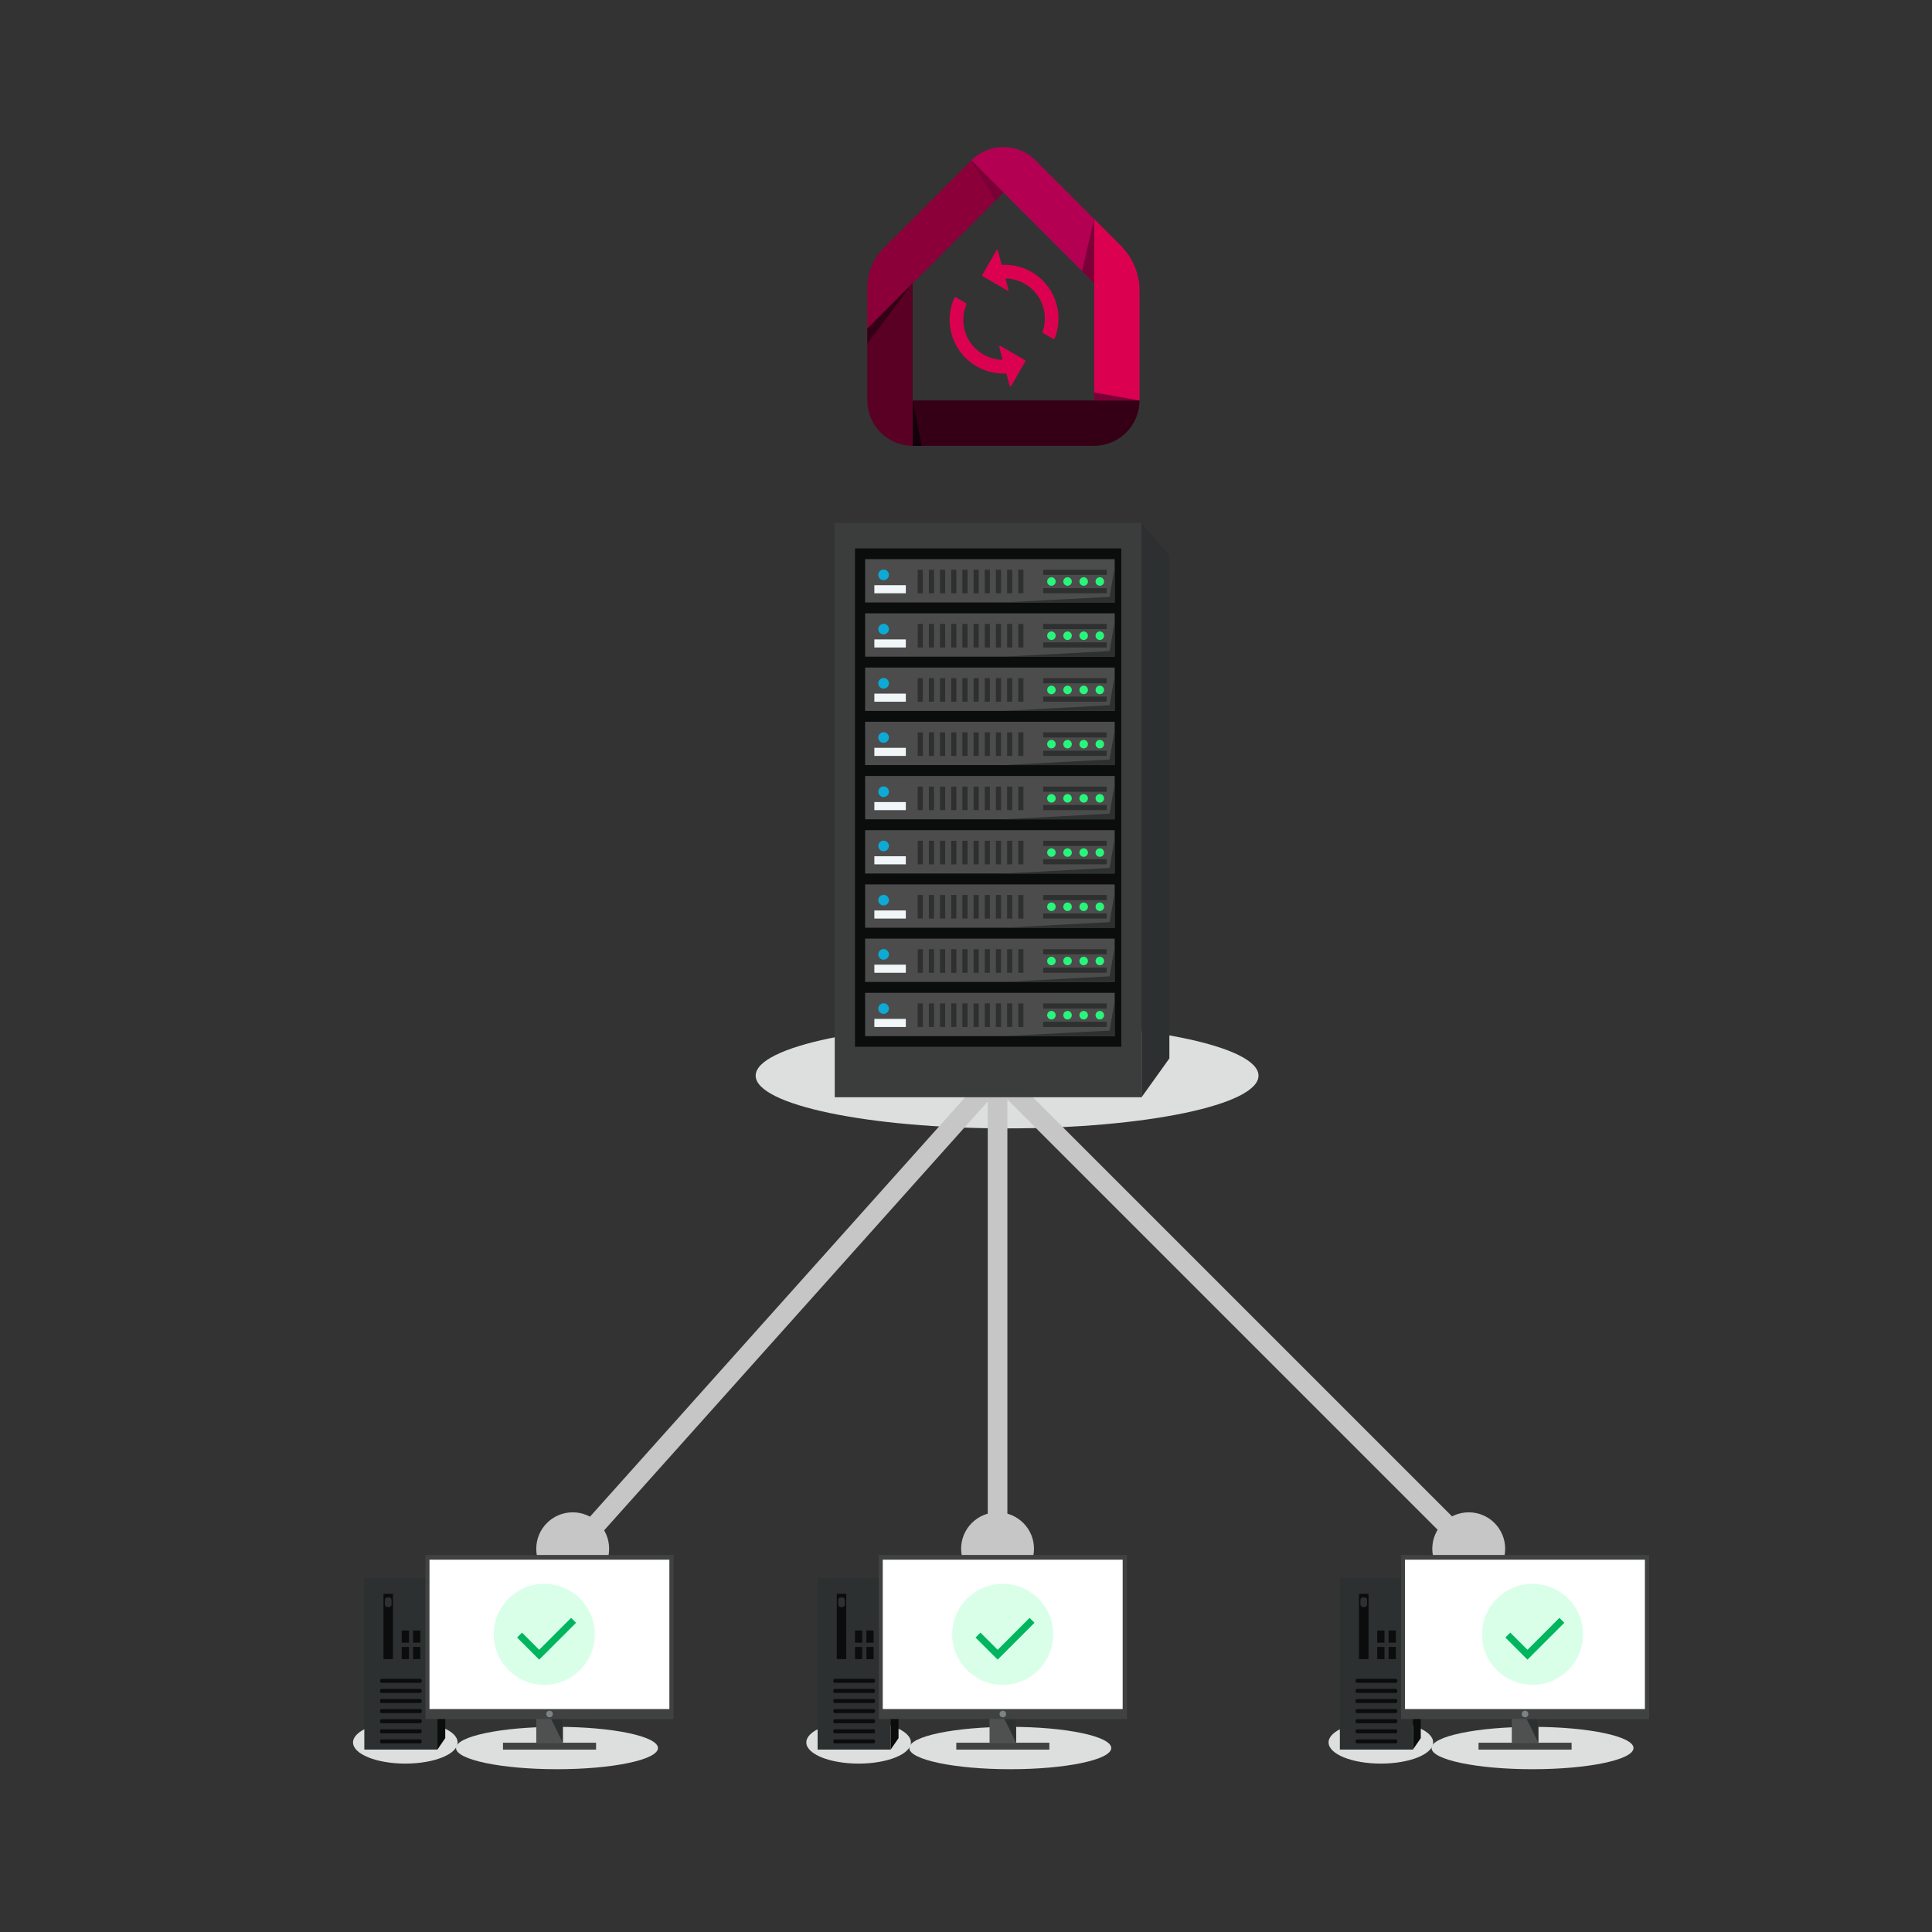 <?xml version="1.0" encoding="UTF-8"?><svg xmlns="http://www.w3.org/2000/svg" viewBox="0 0 1080 1080"><rect x="0" y="0" width="1080" height="1080" fill="#333333" stroke="none"/><g style="isolation:isolate;"><g id="a"/><g id="b"/><g id="c"/><g id="d"/><g id="e"><ellipse cx="562.97" cy="601.3" rx="140.54" ry="29.47" style="fill:#dddfdf;"/><circle cx="320.14" cy="865.77" r="20.37" style="fill:#c6c6c6;"/><circle cx="557.64" cy="865.77" r="20.37" style="fill:#c6c6c6;"/><circle cx="821.03" cy="865.77" r="20.37" style="fill:#c6c6c6;"/><rect x="552.15" y="587.09" width="10.98" height="329.15" style="fill:#c6c6c6;"/><polygon points="280.09 919.89 271.9 912.57 557.42 593.39 875.67 911.64 867.9 919.4 557.86 609.36 280.09 919.89" style="fill:#c6c6c6;"/><g><ellipse cx="856.69" cy="977.16" rx="56.45" ry="11.84" style="fill:#dddfdf;"/><ellipse cx="771.91" cy="974.02" rx="29.23" ry="11.84" style="fill:#dddfdf;"/><g><rect x="748.99" y="882.1" width="40.86" height="95.92" style="fill:#2d3030;"/><polygon points="794.22 892.76 789.85 882.1 789.85 978.02 794.22 971.62 794.22 892.76" style="fill:#0b0c0c;"/><rect x="759.7" y="890.95" width="5.29" height="36.51" style="fill:#0b0c0c;"/><rect x="769.9" y="920.66" width="4.03" height="6.8" style="fill:#0b0c0c;"/><rect x="776.25" y="920.66" width="4.03" height="6.8" style="fill:#0b0c0c;"/><rect x="769.9" y="911.46" width="4.03" height="6.8" style="fill:#0b0c0c;"/><rect x="776.25" y="911.46" width="4.03" height="6.8" style="fill:#0b0c0c;"/><rect x="760.48" y="892.96" width="3.73" height="5.39" rx="1.36" ry="1.36" style="fill:#2d3030;"/><rect x="768.32" y="927.95" width="2.21" height="23.27" rx=".8" ry=".8" transform="translate(1709.01 170.17) rotate(90)" style="fill:#0b0c0c;"/><rect x="768.32" y="933.6" width="2.21" height="23.27" rx=".8" ry=".8" transform="translate(1714.65 175.81) rotate(90)" style="fill:#0b0c0c;"/><rect x="768.32" y="939.24" width="2.21" height="23.27" rx=".8" ry=".8" transform="translate(1720.29 181.45) rotate(90)" style="fill:#0b0c0c;"/><rect x="768.32" y="944.88" width="2.21" height="23.27" rx=".8" ry=".8" transform="translate(1725.94 187.1) rotate(90)" style="fill:#0b0c0c;"/><rect x="768.32" y="950.52" width="2.21" height="23.27" rx=".8" ry=".8" transform="translate(1731.58 192.74) rotate(90)" style="fill:#0b0c0c;"/><rect x="768.32" y="956.17" width="2.21" height="23.27" rx=".8" ry=".8" transform="translate(1737.22 198.38) rotate(90)" style="fill:#0b0c0c;"/><rect x="768.32" y="961.81" width="2.21" height="23.27" rx=".8" ry=".8" transform="translate(1742.87 204.02) rotate(90)" style="fill:#0b0c0c;"/></g><g><rect x="845.1" y="927.04" width="14.84" height="47.15" style="fill:#4f5151;"/><rect x="826.51" y="974.19" width="52.03" height="3.85" style="fill:#404242;"/><rect x="783.18" y="869.24" width="138.69" height="91.7" style="fill:#404242;"/><rect x="785.41" y="871.88" width="134.1" height="83.48" style="fill:#fff;"/><polygon points="853.43 960.94 859.95 974.19 859.95 960.94 853.43 960.94" style="fill:#2d3030;"/><circle cx="852.53" cy="958.15" r="1.83" style="fill:#7b8383;"/></g></g><g><ellipse cx="564.75" cy="977.16" rx="56.45" ry="11.84" style="fill:#dddfdf;"/><ellipse cx="479.97" cy="974.02" rx="29.23" ry="11.84" style="fill:#dddfdf;"/><g><rect x="457.05" y="882.1" width="40.86" height="95.92" style="fill:#2d3030;"/><polygon points="502.29 892.76 497.91 882.1 497.91 978.02 502.29 971.62 502.29 892.76" style="fill:#0b0c0c;"/><rect x="467.77" y="890.95" width="5.29" height="36.51" style="fill:#0b0c0c;"/><rect x="477.96" y="920.66" width="4.03" height="6.8" style="fill:#0b0c0c;"/><rect x="484.31" y="920.66" width="4.03" height="6.8" style="fill:#0b0c0c;"/><rect x="477.96" y="911.46" width="4.03" height="6.8" style="fill:#0b0c0c;"/><rect x="484.31" y="911.46" width="4.03" height="6.8" style="fill:#0b0c0c;"/><rect x="468.55" y="892.96" width="3.73" height="5.39" rx="1.36" ry="1.36" style="fill:#2d3030;"/><rect x="476.38" y="927.95" width="2.21" height="23.27" rx=".8" ry=".8" transform="translate(1417.07 462.11) rotate(90)" style="fill:#0b0c0c;"/><rect x="476.38" y="933.6" width="2.21" height="23.27" rx=".8" ry=".8" transform="translate(1422.72 467.75) rotate(90)" style="fill:#0b0c0c;"/><rect x="476.38" y="939.24" width="2.21" height="23.27" rx=".8" ry=".8" transform="translate(1428.36 473.39) rotate(90)" style="fill:#0b0c0c;"/><rect x="476.38" y="944.88" width="2.21" height="23.27" rx=".8" ry=".8" transform="translate(1434 479.03) rotate(90)" style="fill:#0b0c0c;"/><rect x="476.38" y="950.52" width="2.21" height="23.27" rx=".8" ry=".8" transform="translate(1439.64 484.68) rotate(90)" style="fill:#0b0c0c;"/><rect x="476.38" y="956.17" width="2.21" height="23.27" rx=".8" ry=".8" transform="translate(1445.29 490.32) rotate(90)" style="fill:#0b0c0c;"/><rect x="476.38" y="961.81" width="2.21" height="23.27" rx=".8" ry=".8" transform="translate(1450.93 495.96) rotate(90)" style="fill:#0b0c0c;"/></g><g><rect x="553.17" y="927.04" width="14.84" height="47.15" style="fill:#4f5151;"/><rect x="534.57" y="974.19" width="52.03" height="3.85" style="fill:#404242;"/><rect x="491.25" y="869.24" width="138.69" height="91.7" style="fill:#404242;"/><rect x="493.47" y="871.88" width="134.1" height="83.48" style="fill:#fff;"/><polygon points="561.49 960.94 568.01 974.19 568.01 960.94 561.49 960.94" style="fill:#2d3030;"/><circle cx="560.59" cy="958.15" r="1.83" style="fill:#7b8383;"/></g></g><g><ellipse cx="311.36" cy="977.16" rx="56.45" ry="11.84" style="fill:#dddfdf;"/><ellipse cx="226.58" cy="974.02" rx="29.23" ry="11.84" style="fill:#dddfdf;"/><g><rect x="203.66" y="882.1" width="40.86" height="95.92" style="fill:#2d3030;"/><polygon points="248.9 892.76 244.52 882.1 244.52 978.02 248.9 971.62 248.9 892.76" style="fill:#0b0c0c;"/><rect x="214.37" y="890.95" width="5.29" height="36.51" style="fill:#0b0c0c;"/><rect x="224.57" y="920.66" width="4.03" height="6.8" style="fill:#0b0c0c;"/><rect x="230.92" y="920.66" width="4.03" height="6.8" style="fill:#0b0c0c;"/><rect x="224.57" y="911.46" width="4.03" height="6.8" style="fill:#0b0c0c;"/><rect x="230.92" y="911.46" width="4.03" height="6.8" style="fill:#0b0c0c;"/><rect x="215.16" y="892.96" width="3.73" height="5.39" rx="1.36" ry="1.36" style="fill:#2d3030;"/><rect x="222.99" y="927.95" width="2.21" height="23.27" rx=".8" ry=".8" transform="translate(1163.68 715.5) rotate(90)" style="fill:#0b0c0c;"/><rect x="222.99" y="933.6" width="2.21" height="23.27" rx=".8" ry=".8" transform="translate(1169.32 721.14) rotate(90)" style="fill:#0b0c0c;"/><rect x="222.99" y="939.24" width="2.21" height="23.27" rx=".8" ry=".8" transform="translate(1174.97 726.78) rotate(90)" style="fill:#0b0c0c;"/><rect x="222.99" y="944.88" width="2.21" height="23.27" rx=".8" ry=".8" transform="translate(1180.61 732.42) rotate(90)" style="fill:#0b0c0c;"/><rect x="222.99" y="950.52" width="2.21" height="23.27" rx=".8" ry=".8" transform="translate(1186.25 738.07) rotate(90)" style="fill:#0b0c0c;"/><rect x="222.99" y="956.17" width="2.21" height="23.27" rx=".8" ry=".8" transform="translate(1191.89 743.71) rotate(90)" style="fill:#0b0c0c;"/><rect x="222.99" y="961.81" width="2.21" height="23.27" rx=".8" ry=".8" transform="translate(1197.54 749.35) rotate(90)" style="fill:#0b0c0c;"/></g><g><rect x="299.78" y="927.04" width="14.84" height="47.15" style="fill:#4f5151;"/><rect x="281.18" y="974.19" width="52.03" height="3.85" style="fill:#404242;"/><rect x="237.85" y="869.24" width="138.69" height="91.7" style="fill:#404242;"/><rect x="240.08" y="871.88" width="134.1" height="83.48" style="fill:#fff;"/><polygon points="308.1 960.94 314.62 974.19 314.62 960.94 308.1 960.94" style="fill:#2d3030;"/><circle cx="307.2" cy="958.15" r="1.83" style="fill:#7b8383;"/></g></g><g><path d="M636.99,162.58v61.28h-25.35V122.43l14.9,14.9c6.7,6.7,10.46,15.78,10.46,25.25Z" style="fill:#dc0050;"/><path d="M611.63,122.43v35.86l-50.7-50.71-17.93-17.93h0c9.9-9.9,25.95-9.9,35.86,0l32.77,32.77Z" style="fill:#b40052;"/><path d="M560.93,107.59l-76.09,76.09v-22.93c0-8.28,3.29-16.21,9.14-22.06l16.22-16.22,32.81-32.81,17.93,17.93Z" style="fill:#8b0039;"/><path d="M636.99,223.86h0c0,14-11.35,25.35-25.35,25.35h-101.44v-25.35h126.79Z" style="fill:#350016;"/><path d="M510.19,158.32v90.89h0c-14,0-25.35-11.35-25.35-25.35v-40.18l25.35-25.35Z" style="fill:#5b0025;"/><polygon points="611.63 122.43 604.9 151.55 611.63 158.29 611.63 122.43" style="fill:#7a0037;"/><polygon points="543 89.66 556.32 112.2 560.93 107.59 543 89.66" style="fill:#7a0037;"/><polygon points="484.84 183.68 484.84 192.2 510.19 158.32 484.84 183.68" style="fill:#350016;"/><polygon points="611.63 219.38 611.63 223.86 636.99 223.86 611.63 219.38" style="fill:#7a0037;"/><polygon points="510.19 223.86 515.32 249.22 510.19 249.22 510.19 223.86" style="fill:#140009;"/></g><path d="M590.68,170.22c1.77,6.58,1.21,13.25-1.18,19.12-.09,.23-.38,.33-.59,.2l-5.97-3.43c-.17-.1-.25-.31-.18-.5,1.5-4.16,1.79-8.81,.55-13.4-2.61-9.67-11.19-16.15-20.71-16.55-.28-.01-.49,.26-.42,.53l1.54,5.72c.1,.36-.29,.65-.61,.47l-11.15-6.41-2.77-1.59c-.2-.11-.27-.37-.15-.57l1.6-2.77,6.41-11.15c.18-.32,.66-.26,.76,.1l2.09,7.76c.05,.19,.22,.31,.42,.3,13.76-.63,26.62,8.35,30.35,22.18Z" style="fill:#dc0050;"/><path d="M573.17,202l-7.84,13.63c-.23,.4-.82,.32-.94-.12l-1.71-6.36c-.06-.23-.28-.39-.52-.38-13.73,.59-26.55-8.38-30.27-22.19-1.88-6.98-1.13-14.06,1.65-20.18,.13-.28,.47-.38,.73-.23l5.76,3.31c.22,.13,.31,.4,.21,.64-1.86,4.43-2.32,9.48-.98,14.47,2.59,9.62,11.11,16.09,20.57,16.55,.35,.02,.61-.32,.52-.65l-1.74-6.45c-.12-.44,.36-.81,.75-.58l9.98,5.74,3.65,2.1c.25,.14,.33,.46,.19,.7Z" style="fill:#dc0050;"/><g><g id="f"><rect x="466.62" y="292.37" width="171.51" height="321" style="fill:#3b3d3d;"/><rect x="477.95" y="306.56" width="148.85" height="278.59" style="fill:#0b0c0c;"/><g><rect x="483.61" y="312.56" width="139.5" height="24.22" style="fill:#4c4c4c;"/><circle cx="493.94" cy="321.36" r="2.97" style="fill:#0daad5; mix-blend-mode:color-dodge;"/><circle cx="587.75" cy="325.06" r="2.38" style="fill:#28f67b; mix-blend-mode:color-dodge;"/><circle cx="596.77" cy="325.06" r="2.38" style="fill:#28f67b; mix-blend-mode:color-dodge;"/><circle cx="605.79" cy="325.06" r="2.38" style="fill:#28f67b; mix-blend-mode:color-dodge;"/><circle cx="614.8" cy="325.06" r="2.38" style="fill:#28f67b; mix-blend-mode:color-dodge;"/><rect x="583.18" y="328.77" width="35.49" height="2.88" style="fill:#2d302e;"/><rect x="583.18" y="318.48" width="35.49" height="2.88" style="fill:#2d302e;"/><rect x="564.07" y="323.62" width="13.18" height="2.88" transform="translate(245.6 895.73) rotate(-90)" style="fill:#2d302e;"/><rect x="557.83" y="323.62" width="13.18" height="2.88" transform="translate(239.35 889.48) rotate(-90)" style="fill:#2d302e;"/><rect x="551.58" y="323.62" width="13.18" height="2.88" transform="translate(233.1 883.23) rotate(-90)" style="fill:#2d302e;"/><rect x="545.33" y="323.62" width="13.18" height="2.88" transform="translate(226.86 876.99) rotate(-90)" style="fill:#2d302e;"/><rect x="539.08" y="323.62" width="13.18" height="2.88" transform="translate(220.61 870.74) rotate(-90)" style="fill:#2d302e;"/><rect x="532.84" y="323.62" width="13.18" height="2.88" transform="translate(214.36 864.49) rotate(-90)" style="fill:#2d302e;"/><rect x="526.59" y="323.62" width="13.18" height="2.88" transform="translate(208.11 858.24) rotate(-90)" style="fill:#2d302e;"/><rect x="520.34" y="323.62" width="13.18" height="2.88" transform="translate(201.87 852) rotate(-90)" style="fill:#2d302e;"/><rect x="514.09" y="323.62" width="13.18" height="2.88" transform="translate(195.62 845.75) rotate(-90)" style="fill:#2d302e;"/><rect x="507.85" y="323.62" width="13.18" height="2.88" transform="translate(189.37 839.5) rotate(-90)" style="fill:#2d302e;"/><rect x="488.77" y="327.13" width="17.59" height="4.52" style="fill:#f1f7f8;"/><polygon points="623.11 317.05 620.29 333.65 560.91 336.78 623.11 336.78 623.11 317.05" style="fill:#2d3030;"/></g><g><rect x="483.61" y="342.86" width="139.5" height="24.22" style="fill:#4c4c4c;"/><circle cx="493.94" cy="351.67" r="2.97" style="fill:#0daad5; mix-blend-mode:color-dodge;"/><circle cx="587.75" cy="355.37" r="2.38" style="fill:#28f67b; mix-blend-mode:color-dodge;"/><circle cx="596.77" cy="355.37" r="2.38" style="fill:#28f67b; mix-blend-mode:color-dodge;"/><circle cx="605.79" cy="355.37" r="2.38" style="fill:#28f67b; mix-blend-mode:color-dodge;"/><circle cx="614.8" cy="355.37" r="2.38" style="fill:#28f67b; mix-blend-mode:color-dodge;"/><rect x="583.18" y="359.07" width="35.49" height="2.88" style="fill:#2d302e;"/><rect x="583.18" y="348.78" width="35.49" height="2.88" style="fill:#2d302e;"/><rect x="564.07" y="353.93" width="13.18" height="2.88" transform="translate(215.29 926.03) rotate(-90)" style="fill:#2d302e;"/><rect x="557.83" y="353.93" width="13.18" height="2.88" transform="translate(209.05 919.79) rotate(-90)" style="fill:#2d302e;"/><rect x="551.58" y="353.93" width="13.18" height="2.88" transform="translate(202.8 913.54) rotate(-90)" style="fill:#2d302e;"/><rect x="545.33" y="353.93" width="13.18" height="2.88" transform="translate(196.55 907.29) rotate(-90)" style="fill:#2d302e;"/><rect x="539.08" y="353.93" width="13.18" height="2.88" transform="translate(190.3 901.04) rotate(-90)" style="fill:#2d302e;"/><rect x="532.84" y="353.93" width="13.18" height="2.88" transform="translate(184.06 894.8) rotate(-90)" style="fill:#2d302e;"/><rect x="526.59" y="353.93" width="13.18" height="2.88" transform="translate(177.81 888.55) rotate(-90)" style="fill:#2d302e;"/><rect x="520.34" y="353.93" width="13.18" height="2.88" transform="translate(171.56 882.3) rotate(-90)" style="fill:#2d302e;"/><rect x="514.09" y="353.93" width="13.18" height="2.88" transform="translate(165.31 876.05) rotate(-90)" style="fill:#2d302e;"/><rect x="507.85" y="353.93" width="13.18" height="2.88" transform="translate(159.07 869.81) rotate(-90)" style="fill:#2d302e;"/><rect x="488.77" y="357.43" width="17.59" height="4.52" style="fill:#f1f7f8;"/><polygon points="623.11 347.35 620.29 363.96 560.91 367.09 623.11 367.09 623.11 347.35" style="fill:#2d3030;"/></g><g><rect x="483.61" y="373.17" width="139.5" height="24.22" style="fill:#4c4c4c;"/><circle cx="493.94" cy="381.97" r="2.97" style="fill:#0daad5; mix-blend-mode:color-dodge;"/><circle cx="587.75" cy="385.67" r="2.38" style="fill:#28f67b; mix-blend-mode:color-dodge;"/><circle cx="596.77" cy="385.67" r="2.38" style="fill:#28f67b; mix-blend-mode:color-dodge;"/><circle cx="605.79" cy="385.67" r="2.38" style="fill:#28f67b; mix-blend-mode:color-dodge;"/><circle cx="614.8" cy="385.67" r="2.38" style="fill:#28f67b; mix-blend-mode:color-dodge;"/><rect x="583.18" y="389.38" width="35.49" height="2.88" style="fill:#2d302e;"/><rect x="583.18" y="379.09" width="35.49" height="2.88" style="fill:#2d302e;"/><rect x="564.07" y="384.23" width="13.18" height="2.88" transform="translate(184.99 956.34) rotate(-90)" style="fill:#2d302e;"/><rect x="557.83" y="384.23" width="13.18" height="2.88" transform="translate(178.74 950.09) rotate(-90)" style="fill:#2d302e;"/><rect x="551.58" y="384.23" width="13.18" height="2.88" transform="translate(172.49 943.84) rotate(-90)" style="fill:#2d302e;"/><rect x="545.33" y="384.23" width="13.18" height="2.88" transform="translate(166.25 937.6) rotate(-90)" style="fill:#2d302e;"/><rect x="539.08" y="384.23" width="13.18" height="2.88" transform="translate(160 931.35) rotate(-90)" style="fill:#2d302e;"/><rect x="532.84" y="384.23" width="13.18" height="2.88" transform="translate(153.75 925.1) rotate(-90)" style="fill:#2d302e;"/><rect x="526.59" y="384.23" width="13.18" height="2.88" transform="translate(147.5 918.85) rotate(-90)" style="fill:#2d302e;"/><rect x="520.34" y="384.23" width="13.18" height="2.88" transform="translate(141.26 912.61) rotate(-90)" style="fill:#2d302e;"/><rect x="514.09" y="384.23" width="13.18" height="2.88" transform="translate(135.01 906.36) rotate(-90)" style="fill:#2d302e;"/><rect x="507.85" y="384.23" width="13.18" height="2.88" transform="translate(128.76 900.11) rotate(-90)" style="fill:#2d302e;"/><rect x="488.77" y="387.74" width="17.59" height="4.52" style="fill:#f1f7f8;"/><polygon points="623.11 377.66 620.29 394.26 560.91 397.39 623.11 397.39 623.11 377.66" style="fill:#2d3030;"/></g><g><rect x="483.61" y="403.47" width="139.5" height="24.22" style="fill:#4c4c4c;"/><circle cx="493.94" cy="412.28" r="2.97" style="fill:#0daad5; mix-blend-mode:color-dodge;"/><circle cx="587.75" cy="415.98" r="2.38" style="fill:#28f67b; mix-blend-mode:color-dodge;"/><circle cx="596.77" cy="415.98" r="2.38" style="fill:#28f67b; mix-blend-mode:color-dodge;"/><circle cx="605.79" cy="415.98" r="2.38" style="fill:#28f67b; mix-blend-mode:color-dodge;"/><circle cx="614.8" cy="415.98" r="2.38" style="fill:#28f67b; mix-blend-mode:color-dodge;"/><rect x="583.18" y="419.68" width="35.49" height="2.88" style="fill:#2d302e;"/><rect x="583.18" y="409.39" width="35.49" height="2.88" style="fill:#2d302e;"/><rect x="564.07" y="414.54" width="13.18" height="2.88" transform="translate(154.68 986.64) rotate(-90)" style="fill:#2d302e;"/><rect x="557.83" y="414.54" width="13.18" height="2.88" transform="translate(148.44 980.4) rotate(-90)" style="fill:#2d302e;"/><rect x="551.58" y="414.54" width="13.18" height="2.88" transform="translate(142.19 974.15) rotate(-90)" style="fill:#2d302e;"/><rect x="545.33" y="414.54" width="13.18" height="2.88" transform="translate(135.94 967.9) rotate(-90)" style="fill:#2d302e;"/><rect x="539.08" y="414.54" width="13.18" height="2.88" transform="translate(129.69 961.65) rotate(-90)" style="fill:#2d302e;"/><rect x="532.84" y="414.54" width="13.18" height="2.88" transform="translate(123.45 955.41) rotate(-90)" style="fill:#2d302e;"/><rect x="526.59" y="414.54" width="13.18" height="2.88" transform="translate(117.2 949.16) rotate(-90)" style="fill:#2d302e;"/><rect x="520.34" y="414.54" width="13.18" height="2.88" transform="translate(110.95 942.91) rotate(-90)" style="fill:#2d302e;"/><rect x="514.09" y="414.54" width="13.18" height="2.88" transform="translate(104.7 936.66) rotate(-90)" style="fill:#2d302e;"/><rect x="507.85" y="414.54" width="13.18" height="2.88" transform="translate(98.46 930.42) rotate(-90)" style="fill:#2d302e;"/><rect x="488.77" y="418.04" width="17.59" height="4.52" style="fill:#f1f7f8;"/><polygon points="623.11 407.96 620.29 424.57 560.91 427.7 623.11 427.7 623.11 407.96" style="fill:#2d3030;"/></g><g><rect x="483.61" y="433.78" width="139.5" height="24.22" style="fill:#4c4c4c;"/><circle cx="493.94" cy="442.58" r="2.97" style="fill:#0daad5; mix-blend-mode:color-dodge;"/><circle cx="587.75" cy="446.28" r="2.38" style="fill:#28f67b; mix-blend-mode:color-dodge;"/><circle cx="596.77" cy="446.28" r="2.38" style="fill:#28f67b; mix-blend-mode:color-dodge;"/><circle cx="605.79" cy="446.28" r="2.38" style="fill:#28f67b; mix-blend-mode:color-dodge;"/><circle cx="614.8" cy="446.28" r="2.38" style="fill:#28f67b; mix-blend-mode:color-dodge;"/><rect x="583.18" y="449.99" width="35.49" height="2.88" style="fill:#2d302e;"/><rect x="583.18" y="439.7" width="35.49" height="2.88" style="fill:#2d302e;"/><rect x="564.07" y="444.84" width="13.18" height="2.88" transform="translate(124.38 1016.95) rotate(-90)" style="fill:#2d302e;"/><rect x="557.83" y="444.84" width="13.18" height="2.88" transform="translate(118.13 1010.7) rotate(-90)" style="fill:#2d302e;"/><rect x="551.58" y="444.84" width="13.18" height="2.88" transform="translate(111.88 1004.45) rotate(-90)" style="fill:#2d302e;"/><rect x="545.33" y="444.84" width="13.18" height="2.88" transform="translate(105.64 998.21) rotate(-90)" style="fill:#2d302e;"/><rect x="539.08" y="444.84" width="13.18" height="2.88" transform="translate(99.39 991.96) rotate(-90)" style="fill:#2d302e;"/><rect x="532.84" y="444.84" width="13.18" height="2.88" transform="translate(93.14 985.71) rotate(-90)" style="fill:#2d302e;"/><rect x="526.59" y="444.84" width="13.18" height="2.88" transform="translate(86.89 979.46) rotate(-90)" style="fill:#2d302e;"/><rect x="520.34" y="444.84" width="13.18" height="2.88" transform="translate(80.65 973.22) rotate(-90)" style="fill:#2d302e;"/><rect x="514.09" y="444.84" width="13.18" height="2.88" transform="translate(74.4 966.97) rotate(-90)" style="fill:#2d302e;"/><rect x="507.85" y="444.84" width="13.18" height="2.88" transform="translate(68.15 960.72) rotate(-90)" style="fill:#2d302e;"/><rect x="488.77" y="448.35" width="17.59" height="4.52" style="fill:#f1f7f8;"/><polygon points="623.11 438.27 620.29 454.87 560.91 458 623.11 458 623.11 438.27" style="fill:#2d3030;"/></g><g><rect x="483.61" y="464.08" width="139.5" height="24.22" style="fill:#4c4c4c;"/><circle cx="493.94" cy="472.89" r="2.97" style="fill:#0daad5; mix-blend-mode:color-dodge;"/><circle cx="587.75" cy="476.59" r="2.38" style="fill:#28f67b; mix-blend-mode:color-dodge;"/><circle cx="596.77" cy="476.59" r="2.38" style="fill:#28f67b; mix-blend-mode:color-dodge;"/><circle cx="605.79" cy="476.59" r="2.38" style="fill:#28f67b; mix-blend-mode:color-dodge;"/><circle cx="614.8" cy="476.59" r="2.38" style="fill:#28f67b; mix-blend-mode:color-dodge;"/><rect x="583.18" y="480.29" width="35.49" height="2.88" style="fill:#2d302e;"/><rect x="583.18" y="470" width="35.49" height="2.88" style="fill:#2d302e;"/><rect x="564.07" y="475.15" width="13.18" height="2.88" transform="translate(94.07 1047.25) rotate(-90)" style="fill:#2d302e;"/><rect x="557.83" y="475.15" width="13.18" height="2.88" transform="translate(87.83 1041.01) rotate(-90)" style="fill:#2d302e;"/><rect x="551.58" y="475.15" width="13.18" height="2.88" transform="translate(81.58 1034.76) rotate(-90)" style="fill:#2d302e;"/><rect x="545.33" y="475.15" width="13.18" height="2.88" transform="translate(75.33 1028.51) rotate(-90)" style="fill:#2d302e;"/><rect x="539.08" y="475.15" width="13.18" height="2.88" transform="translate(69.08 1022.26) rotate(-90)" style="fill:#2d302e;"/><rect x="532.84" y="475.15" width="13.18" height="2.88" transform="translate(62.84 1016.02) rotate(-90)" style="fill:#2d302e;"/><rect x="526.59" y="475.15" width="13.18" height="2.88" transform="translate(56.59 1009.77) rotate(-90)" style="fill:#2d302e;"/><rect x="520.34" y="475.15" width="13.18" height="2.88" transform="translate(50.34 1003.52) rotate(-90)" style="fill:#2d302e;"/><rect x="514.09" y="475.15" width="13.18" height="2.88" transform="translate(44.09 997.27) rotate(-90)" style="fill:#2d302e;"/><rect x="507.85" y="475.15" width="13.18" height="2.88" transform="translate(37.85 991.03) rotate(-90)" style="fill:#2d302e;"/><rect x="488.77" y="478.65" width="17.59" height="4.52" style="fill:#f1f7f8;"/><polygon points="623.11 468.57 620.29 485.18 560.91 488.31 623.11 488.31 623.11 468.57" style="fill:#2d3030;"/></g><g><rect x="483.61" y="494.39" width="139.5" height="24.22" style="fill:#4c4c4c;"/><circle cx="493.94" cy="503.19" r="2.97" style="fill:#0daad5; mix-blend-mode:color-dodge;"/><circle cx="587.75" cy="506.89" r="2.38" style="fill:#28f67b; mix-blend-mode:color-dodge;"/><circle cx="596.77" cy="506.89" r="2.38" style="fill:#28f67b; mix-blend-mode:color-dodge;"/><circle cx="605.79" cy="506.89" r="2.38" style="fill:#28f67b; mix-blend-mode:color-dodge;"/><circle cx="614.8" cy="506.89" r="2.38" style="fill:#28f67b; mix-blend-mode:color-dodge;"/><rect x="583.18" y="510.6" width="35.49" height="2.88" style="fill:#2d302e;"/><rect x="583.18" y="500.31" width="35.49" height="2.88" style="fill:#2d302e;"/><rect x="564.07" y="505.45" width="13.18" height="2.88" transform="translate(63.77 1077.56) rotate(-90)" style="fill:#2d302e;"/><rect x="557.83" y="505.45" width="13.18" height="2.88" transform="translate(57.52 1071.31) rotate(-90)" style="fill:#2d302e;"/><rect x="551.58" y="505.45" width="13.18" height="2.88" transform="translate(51.27 1065.06) rotate(-90)" style="fill:#2d302e;"/><rect x="545.33" y="505.45" width="13.18" height="2.88" transform="translate(45.03 1058.82) rotate(-90)" style="fill:#2d302e;"/><rect x="539.08" y="505.45" width="13.18" height="2.88" transform="translate(38.78 1052.57) rotate(-90)" style="fill:#2d302e;"/><rect x="532.84" y="505.45" width="13.18" height="2.88" transform="translate(32.53 1046.32) rotate(-90)" style="fill:#2d302e;"/><rect x="526.59" y="505.45" width="13.18" height="2.88" transform="translate(26.28 1040.07) rotate(-90)" style="fill:#2d302e;"/><rect x="520.34" y="505.45" width="13.18" height="2.88" transform="translate(20.04 1033.83) rotate(-90)" style="fill:#2d302e;"/><rect x="514.09" y="505.45" width="13.18" height="2.88" transform="translate(13.79 1027.58) rotate(-90)" style="fill:#2d302e;"/><rect x="507.85" y="505.45" width="13.18" height="2.88" transform="translate(7.54 1021.33) rotate(-90)" style="fill:#2d302e;"/><rect x="488.77" y="508.96" width="17.59" height="4.52" style="fill:#f1f7f8;"/><polygon points="623.11 498.88 620.29 515.48 560.91 518.61 623.11 518.61 623.11 498.88" style="fill:#2d3030;"/></g><g><rect x="483.61" y="524.69" width="139.5" height="24.22" style="fill:#4c4c4c;"/><circle cx="493.94" cy="533.5" r="2.97" style="fill:#0daad5; mix-blend-mode:color-dodge;"/><circle cx="587.75" cy="537.2" r="2.38" style="fill:#28f67b; mix-blend-mode:color-dodge;"/><circle cx="596.77" cy="537.2" r="2.38" style="fill:#28f67b; mix-blend-mode:color-dodge;"/><circle cx="605.79" cy="537.2" r="2.38" style="fill:#28f67b; mix-blend-mode:color-dodge;"/><circle cx="614.8" cy="537.2" r="2.38" style="fill:#28f67b; mix-blend-mode:color-dodge;"/><rect x="583.18" y="540.9" width="35.49" height="2.88" style="fill:#2d302e;"/><rect x="583.18" y="530.61" width="35.49" height="2.88" style="fill:#2d302e;"/><rect x="564.07" y="535.76" width="13.18" height="2.88" transform="translate(33.46 1107.86) rotate(-90)" style="fill:#2d302e;"/><rect x="557.83" y="535.76" width="13.18" height="2.88" transform="translate(27.22 1101.61) rotate(-90)" style="fill:#2d302e;"/><rect x="551.58" y="535.76" width="13.18" height="2.88" transform="translate(20.97 1095.37) rotate(-90)" style="fill:#2d302e;"/><rect x="545.33" y="535.76" width="13.18" height="2.88" transform="translate(14.72 1089.12) rotate(-90)" style="fill:#2d302e;"/><rect x="539.08" y="535.76" width="13.18" height="2.88" transform="translate(8.47 1082.87) rotate(-90)" style="fill:#2d302e;"/><rect x="532.84" y="535.76" width="13.18" height="2.88" transform="translate(2.23 1076.63) rotate(-90)" style="fill:#2d302e;"/><rect x="526.59" y="535.76" width="13.18" height="2.88" transform="translate(-4.02 1070.38) rotate(-90)" style="fill:#2d302e;"/><rect x="520.34" y="535.76" width="13.18" height="2.88" transform="translate(-10.27 1064.13) rotate(-90)" style="fill:#2d302e;"/><rect x="514.09" y="535.76" width="13.18" height="2.88" transform="translate(-16.52 1057.88) rotate(-90)" style="fill:#2d302e;"/><rect x="507.85" y="535.76" width="13.18" height="2.88" transform="translate(-22.76 1051.64) rotate(-90)" style="fill:#2d302e;"/><rect x="488.77" y="539.26" width="17.59" height="4.52" style="fill:#f1f7f8;"/><polygon points="623.11 529.18 620.29 545.79 560.91 548.92 623.11 548.92 623.11 529.18" style="fill:#2d3030;"/></g><g><rect x="483.61" y="555" width="139.5" height="24.22" style="fill:#4c4c4c;"/><circle cx="493.94" cy="563.8" r="2.97" style="fill:#0daad5; mix-blend-mode:color-dodge;"/><circle cx="587.75" cy="567.5" r="2.38" style="fill:#28f67b; mix-blend-mode:color-dodge;"/><circle cx="596.77" cy="567.5" r="2.38" style="fill:#28f67b; mix-blend-mode:color-dodge;"/><circle cx="605.79" cy="567.5" r="2.38" style="fill:#28f67b; mix-blend-mode:color-dodge;"/><circle cx="614.8" cy="567.5" r="2.38" style="fill:#28f67b; mix-blend-mode:color-dodge;"/><rect x="583.18" y="571.21" width="35.49" height="2.88" style="fill:#2d302e;"/><rect x="583.18" y="560.92" width="35.49" height="2.88" style="fill:#2d302e;"/><rect x="564.07" y="566.06" width="13.18" height="2.88" transform="translate(3.16 1138.17) rotate(-90)" style="fill:#2d302e;"/><rect x="557.83" y="566.06" width="13.18" height="2.88" transform="translate(-3.09 1131.92) rotate(-90)" style="fill:#2d302e;"/><rect x="551.58" y="566.06" width="13.18" height="2.88" transform="translate(-9.34 1125.67) rotate(-90)" style="fill:#2d302e;"/><rect x="545.33" y="566.06" width="13.18" height="2.88" transform="translate(-15.58 1119.42) rotate(-90)" style="fill:#2d302e;"/><rect x="539.08" y="566.06" width="13.18" height="2.88" transform="translate(-21.83 1113.18) rotate(-90)" style="fill:#2d302e;"/><rect x="532.84" y="566.06" width="13.18" height="2.88" transform="translate(-28.08 1106.93) rotate(-90)" style="fill:#2d302e;"/><rect x="526.59" y="566.06" width="13.18" height="2.88" transform="translate(-34.33 1100.68) rotate(-90)" style="fill:#2d302e;"/><rect x="520.34" y="566.06" width="13.18" height="2.88" transform="translate(-40.57 1094.44) rotate(-90)" style="fill:#2d302e;"/><rect x="514.09" y="566.06" width="13.18" height="2.88" transform="translate(-46.82 1088.19) rotate(-90)" style="fill:#2d302e;"/><rect x="507.85" y="566.06" width="13.18" height="2.88" transform="translate(-53.07 1081.94) rotate(-90)" style="fill:#2d302e;"/><rect x="488.77" y="569.57" width="17.59" height="4.52" style="fill:#f1f7f8;"/><polygon points="623.11 559.49 620.29 576.09 560.91 579.22 623.11 579.22 623.11 559.49" style="fill:#2d3030;"/></g></g><polygon points="638.13 292.37 653.69 310.44 653.69 591.65 638.13 613.37 638.13 292.37" style="fill:#2d3030;"/></g><g><circle cx="304.24" cy="913.61" r="28.24" style="fill:#d9ffe9;"/><path d="M301.41,922.25l17.86-17.86,2.75,2.75-20.61,20.61-12.36-12.36,2.75-2.75,9.62,9.62Z" style="fill:#00b55e;"/></g><g><circle cx="560.52" cy="913.61" r="28.24" style="fill:#d9ffe9;"/><path d="M557.69,922.25l17.86-17.86,2.75,2.75-20.61,20.61-12.36-12.36,2.75-2.75,9.62,9.62Z" style="fill:#00b55e;"/></g><g><circle cx="856.69" cy="913.61" r="28.24" style="fill:#d9ffe9;"/><path d="M853.86,922.25l17.86-17.86,2.75,2.75-20.61,20.61-12.36-12.36,2.75-2.75,9.62,9.62Z" style="fill:#00b55e;"/></g></g><g id="g"/></g></svg>